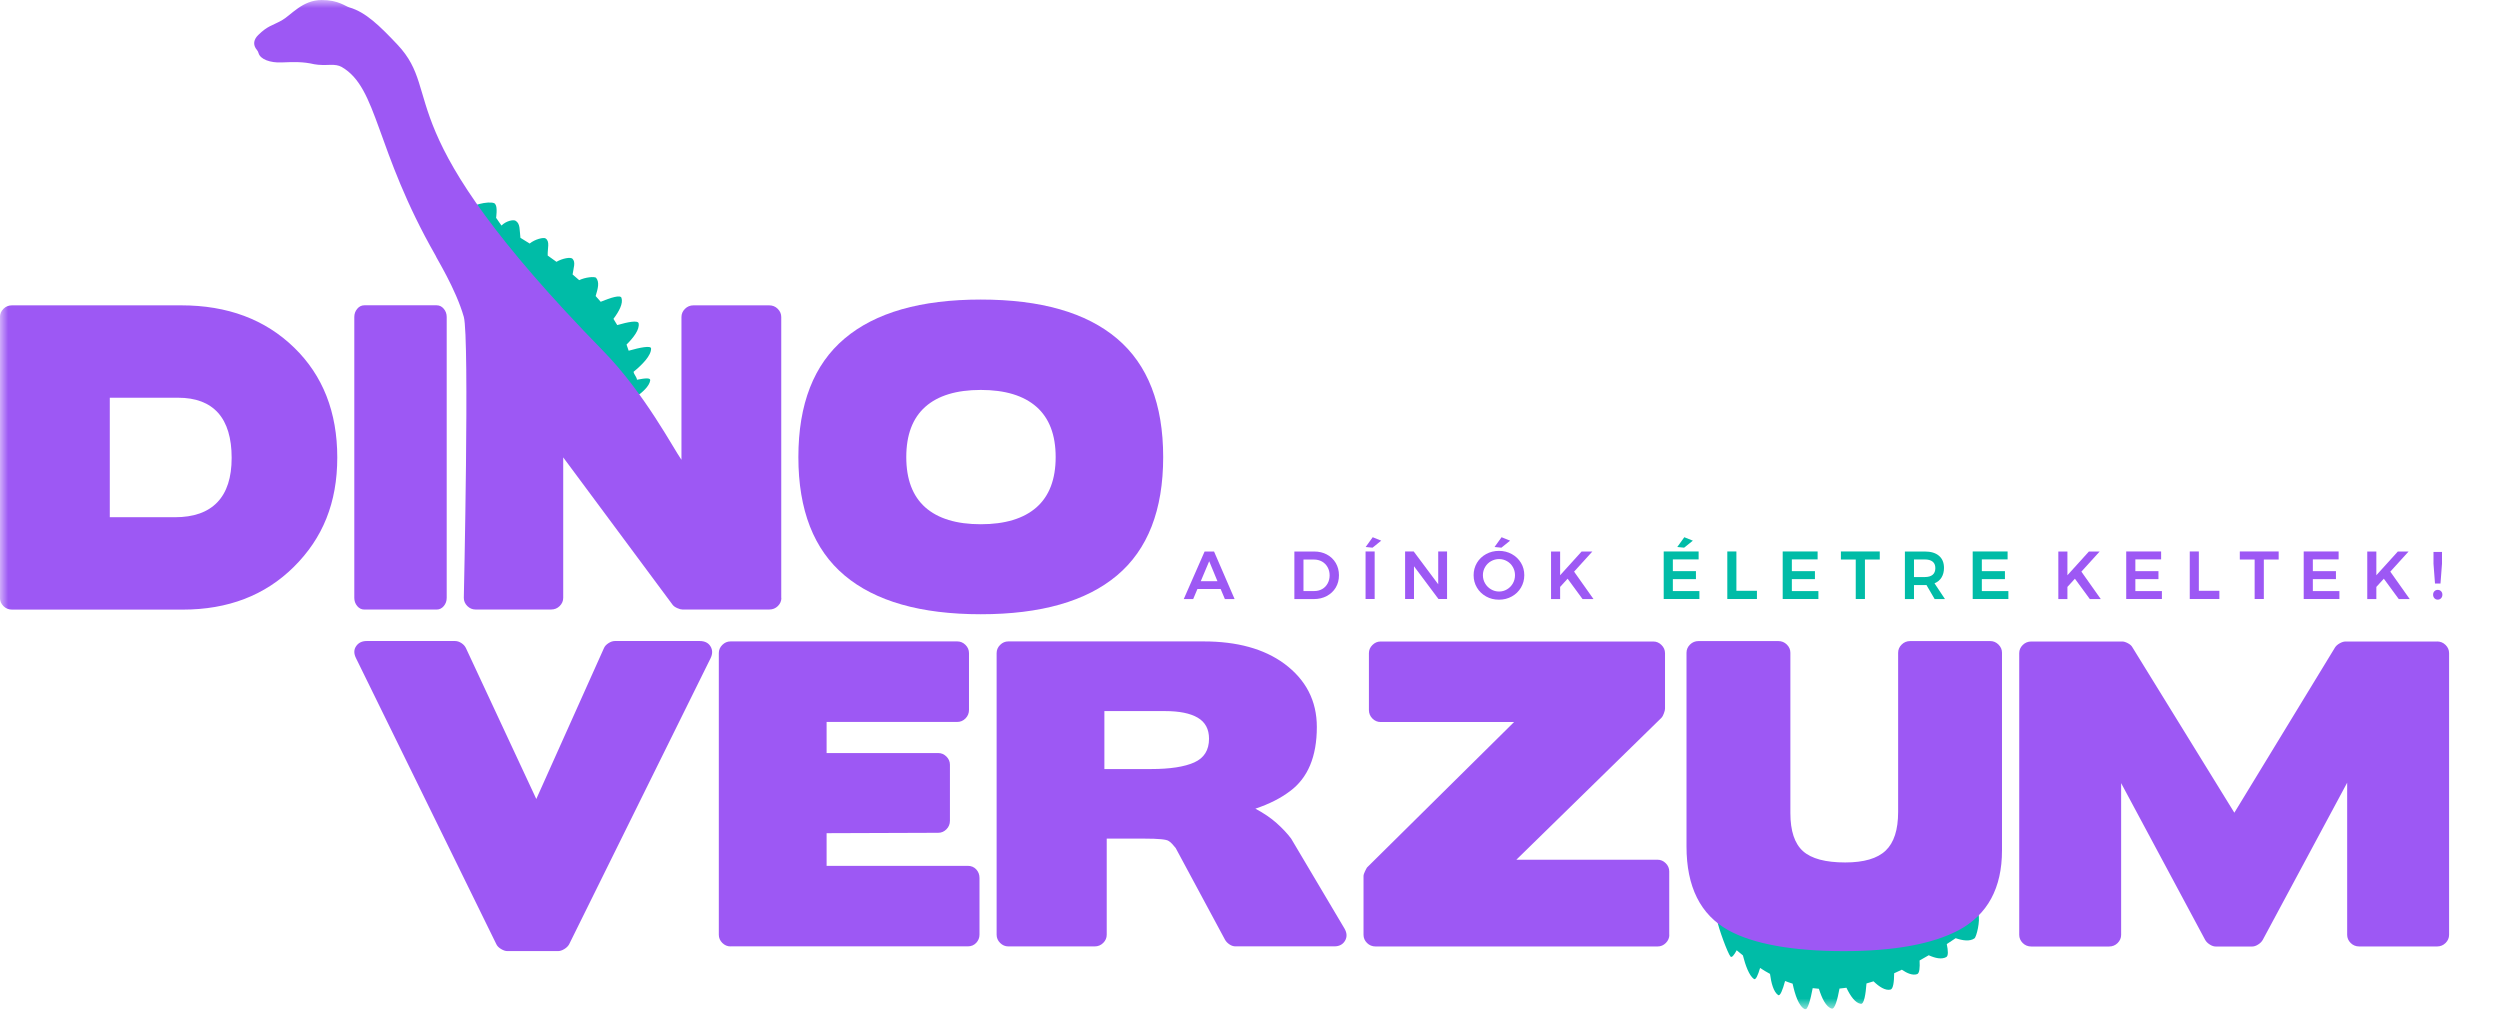 <svg xmlns="http://www.w3.org/2000/svg" width="154" height="63" viewBox="0 0 154 63" fill="none"><g clip-path="url(#clip0_1982_10697)"><mask id="mask0_1982_10697" style="mask-type:luminance" maskUnits="userSpaceOnUse" x="0" y="0" width="154" height="63"><path d="M153.56 0H0V62.178H153.56V0Z" fill="white"></path></mask><g mask="url(#mask0_1982_10697)"><path d="M22.448 37.549C22.271 37.549 22.125 37.477 22.005 37.334C21.885 37.19 21.825 37.022 21.825 36.83V19.525C21.825 19.333 21.885 19.165 22.005 19.022C22.125 18.878 22.271 18.806 22.448 18.806H26.893C27.07 18.806 27.217 18.878 27.337 19.022C27.457 19.165 27.517 19.333 27.517 19.525V36.83C27.517 37.022 27.457 37.19 27.337 37.334C27.217 37.477 27.07 37.549 26.893 37.549H22.448Z" fill="#9D58F4"></path><path d="M63.846 25.06C63.058 24.368 61.914 24.02 60.416 24.02C58.919 24.02 57.777 24.368 56.998 25.06C56.217 25.755 55.827 26.785 55.827 28.157C55.827 29.528 56.217 30.559 56.998 31.254C57.78 31.945 58.919 32.293 60.416 32.293C61.914 32.293 63.058 31.945 63.846 31.254C64.634 30.559 65.029 29.528 65.029 28.157C65.029 26.785 64.634 25.755 63.846 25.06ZM68.807 35.447C66.91 37.04 64.113 37.837 60.416 37.837C56.72 37.837 53.922 37.04 52.026 35.447C50.13 33.853 49.18 31.424 49.18 28.157C49.18 24.889 50.13 22.454 52.026 20.855C53.922 19.252 56.72 18.453 60.416 18.453C64.113 18.453 66.91 19.252 68.807 20.855C70.703 22.457 71.652 24.892 71.652 28.157C71.652 31.421 70.703 33.853 68.807 35.447Z" fill="#9D58F4"></path><path d="M13.434 25.431C12.877 24.811 12.056 24.5 10.972 24.5H6.763V31.861H10.78C11.928 31.861 12.796 31.556 13.386 30.942C13.976 30.328 14.27 29.417 14.27 28.204C14.27 26.991 13.992 26.054 13.434 25.431ZM11.164 18.809C14.015 18.809 16.337 19.677 18.122 21.415C19.893 23.137 20.776 25.392 20.776 28.18C20.776 30.969 19.884 33.152 18.098 34.922C16.328 36.675 14.048 37.552 11.26 37.552H0.739C0.533 37.552 0.356 37.48 0.212 37.336C0.068 37.193 -0.003 37.025 -0.003 36.833V19.528C-0.003 19.336 0.068 19.168 0.212 19.024C0.356 18.881 0.53 18.809 0.739 18.809H11.164Z" fill="#9D58F4"></path><path d="M38.315 28.612C38.372 28.426 38.423 28.247 38.471 28.079C38.837 27.821 39.13 27.549 39.226 27.3C39.271 27.186 39.046 27.133 38.711 27.117C38.75 26.953 38.789 26.785 38.825 26.611C39.322 26.168 39.771 25.674 39.828 25.299C39.849 25.156 39.505 25.171 39.049 25.249C39.076 25.003 39.097 24.754 39.106 24.5C39.585 24.167 40.002 23.787 40.053 23.433C40.077 23.269 39.783 23.284 39.238 23.392C39.223 23.221 39.052 23.074 39.028 22.903C39.57 22.457 40.113 21.906 40.107 21.469C40.107 21.268 39.424 21.406 38.726 21.604C38.684 21.478 38.642 21.352 38.594 21.226C39.034 20.789 39.409 20.295 39.34 19.917C39.301 19.711 38.669 19.837 38.022 20.025C37.947 19.896 37.869 19.771 37.788 19.642C38.136 19.18 38.399 18.689 38.282 18.345C38.216 18.147 37.614 18.336 37.003 18.59C36.904 18.474 36.8 18.354 36.692 18.237C36.839 17.755 36.934 17.39 36.725 17.12C36.641 17.012 36.033 17.081 35.679 17.258C35.547 17.141 35.41 17.024 35.272 16.907C35.329 16.488 35.473 16.155 35.266 15.94C35.155 15.823 34.658 15.907 34.277 16.128C34.101 15.997 33.921 15.868 33.738 15.742C33.723 15.281 33.885 14.886 33.615 14.691C33.49 14.598 32.947 14.739 32.627 15.002C32.435 14.883 32.246 14.763 32.058 14.649C31.998 14.164 32.058 13.777 31.758 13.598C31.62 13.517 31.186 13.601 30.89 13.894L30.56 13.418C30.56 13.418 30.656 12.768 30.518 12.594C30.449 12.334 29.212 12.531 28.883 12.873C28.616 12.723 28.358 12.573 28.113 12.421C28.2 11.899 28.197 11.393 27.936 11.136C27.801 11.004 27.367 11.229 26.909 11.54C26.705 11.357 26.516 11.166 26.342 10.962C26.555 10.42 26.678 9.86 26.453 9.545C26.36 9.417 26.013 9.512 25.602 9.689C25.51 9.438 25.435 9.171 25.384 8.88C25.369 8.791 25.351 8.701 25.339 8.608" fill="#00BCA7"></path><path d="M105.782 56.706C105.845 57.143 106.429 58.733 106.6 58.925C106.678 59.012 106.819 58.835 106.98 58.536C107.103 58.641 107.232 58.745 107.361 58.85C107.523 59.482 107.747 60.096 108.041 60.306C108.155 60.387 108.292 60.069 108.421 59.626C108.616 59.755 108.82 59.878 109.032 59.991C109.107 60.56 109.251 61.097 109.53 61.294C109.658 61.387 109.817 60.965 109.961 60.429C110.111 60.489 110.266 60.542 110.425 60.593C110.569 61.27 110.803 61.989 111.18 62.169C111.351 62.253 111.528 61.579 111.662 60.869C111.788 60.884 111.914 60.899 112.043 60.908C112.226 61.489 112.48 62.031 112.834 62.13C113.025 62.184 113.193 61.561 113.313 60.896C113.454 60.884 113.594 60.866 113.741 60.845C113.981 61.351 114.286 61.794 114.631 61.836C114.829 61.86 114.927 61.24 114.975 60.581C115.119 60.539 115.266 60.498 115.41 60.45C115.757 60.785 116.135 61.034 116.455 60.959C116.623 60.92 116.677 60.477 116.68 59.953C116.839 59.884 116.994 59.809 117.153 59.734C117.486 59.962 117.821 60.099 118.097 60.006C118.243 59.956 118.27 59.602 118.246 59.165C118.435 59.06 118.624 58.952 118.81 58.844C119.208 59.024 119.609 59.114 119.891 58.955C120.026 58.88 120.005 58.554 119.921 58.155C120.107 58.036 120.289 57.913 120.469 57.793C120.906 57.943 121.341 58.003 121.625 57.805C121.754 57.715 121.991 56.712 121.871 56.325" fill="#00BCA7"></path><path d="M48.125 36.834V19.528C48.125 19.336 48.053 19.169 47.91 19.025C47.766 18.881 47.589 18.809 47.382 18.809H42.721C42.515 18.809 42.338 18.881 42.194 19.025C42.05 19.169 41.978 19.336 41.978 19.528V28.324C41.517 27.686 39.708 24.227 37.168 21.628C23.598 7.754 27.432 5.876 24.482 2.749C23.377 1.578 22.523 0.746 21.525 0.458C21.244 0.377 20.848 0 19.812 0C18.626 0 17.913 0.949 17.359 1.255C16.724 1.605 16.493 1.584 15.906 2.159C15.642 2.417 15.543 2.749 15.834 3.088C15.879 3.139 15.906 3.202 15.924 3.265C16.032 3.66 16.655 3.873 17.329 3.846C18.113 3.816 18.668 3.795 19.357 3.957C19.671 4.016 20.034 4.007 20.345 3.995C20.597 3.986 20.854 4.013 21.046 4.124C23.296 5.421 23.08 9.177 26.836 15.751C26.824 15.802 28.079 17.785 28.571 19.522C28.927 20.783 28.571 36.828 28.571 36.828C28.571 37.019 28.643 37.187 28.786 37.331C28.93 37.474 29.098 37.546 29.29 37.546H33.951C34.157 37.546 34.334 37.474 34.478 37.331C34.622 37.187 34.694 37.019 34.694 36.828V28.175L41.436 37.259C41.499 37.34 41.595 37.406 41.724 37.462C41.85 37.519 41.955 37.546 42.035 37.546H47.391C47.598 37.546 47.775 37.474 47.919 37.331C48.062 37.187 48.134 37.019 48.134 36.828" fill="#9D58F4"></path><path d="M150.121 39.514C150.328 39.514 150.504 39.586 150.648 39.73C150.792 39.873 150.864 40.041 150.864 40.233V57.583C150.864 57.775 150.792 57.943 150.648 58.087C150.504 58.23 150.328 58.302 150.121 58.302H145.328C145.121 58.302 144.945 58.23 144.801 58.087C144.657 57.943 144.585 57.775 144.585 57.583V48.215L139.385 57.898C139.322 58.009 139.226 58.105 139.097 58.185C138.969 58.266 138.849 58.305 138.738 58.305H136.485C136.375 58.305 136.255 58.266 136.126 58.185C135.997 58.105 135.901 58.009 135.838 57.898L130.662 48.242V57.586C130.662 57.778 130.59 57.946 130.447 58.09C130.303 58.233 130.126 58.305 129.919 58.305H125.127C124.92 58.305 124.743 58.233 124.599 58.09C124.456 57.946 124.384 57.778 124.384 57.586V40.236C124.384 40.044 124.456 39.876 124.599 39.733C124.743 39.589 124.92 39.517 125.127 39.517H130.734C130.83 39.517 130.947 39.553 131.082 39.625C131.216 39.697 131.309 39.781 131.357 39.876L137.636 50.063L143.842 39.876C143.905 39.781 144.001 39.697 144.13 39.625C144.259 39.553 144.379 39.517 144.489 39.517H150.121V39.514ZM116.925 40.209C116.925 40.017 116.997 39.849 117.141 39.706C117.284 39.562 117.461 39.49 117.668 39.49H122.604C122.796 39.49 122.964 39.562 123.108 39.706C123.251 39.849 123.323 40.017 123.323 40.209V52.384C123.323 54.702 122.437 56.337 120.663 57.296C119.034 58.158 116.667 58.59 113.57 58.59C110.473 58.59 108.001 58.158 106.453 57.296C104.742 56.337 103.889 54.621 103.889 52.144V40.209C103.889 40.017 103.96 39.849 104.104 39.706C104.248 39.562 104.425 39.49 104.631 39.49H109.544C109.751 39.49 109.927 39.562 110.071 39.706C110.215 39.849 110.287 40.017 110.287 40.209V50.084C110.287 51.186 110.548 51.968 111.066 52.432C111.584 52.896 112.453 53.127 113.666 53.127C114.816 53.127 115.646 52.884 116.158 52.396C116.67 51.908 116.925 51.114 116.925 50.012V40.209ZM102.831 57.583C102.831 57.775 102.759 57.943 102.616 58.087C102.472 58.23 102.304 58.302 102.112 58.302H84.736C84.529 58.302 84.352 58.23 84.208 58.087C84.064 57.943 83.993 57.775 83.993 57.583V53.941C83.993 53.893 84.02 53.809 84.076 53.69C84.133 53.57 84.175 53.486 84.208 53.438L93.267 44.477H85.044C84.852 44.477 84.685 44.405 84.541 44.261C84.397 44.117 84.325 43.941 84.325 43.734V40.236C84.325 40.044 84.397 39.876 84.541 39.733C84.685 39.589 84.852 39.517 85.044 39.517H101.846C102.037 39.517 102.205 39.589 102.349 39.733C102.493 39.876 102.565 40.044 102.565 40.236V43.662C102.565 43.725 102.541 43.821 102.493 43.95C102.445 44.078 102.397 44.165 102.349 44.213L93.407 52.959H102.106C102.298 52.959 102.466 53.031 102.61 53.175C102.753 53.318 102.825 53.486 102.825 53.678V57.583H102.831ZM68.03 43.803V47.373H70.905C72.071 47.373 72.957 47.238 73.565 46.966C74.173 46.693 74.476 46.208 74.476 45.504C74.476 44.914 74.245 44.483 73.781 44.21C73.317 43.938 72.646 43.803 71.768 43.803H68.03ZM68.174 51.662V57.58C68.174 57.772 68.102 57.94 67.958 58.084C67.814 58.227 67.637 58.299 67.431 58.299H62.111C61.919 58.299 61.751 58.227 61.607 58.084C61.464 57.94 61.392 57.772 61.392 57.58V40.23C61.392 40.038 61.464 39.87 61.607 39.727C61.751 39.583 61.919 39.511 62.111 39.511H74.144C76.204 39.511 77.858 39.966 79.104 40.877C80.446 41.868 81.117 43.168 81.117 44.782C81.117 46.603 80.566 47.921 79.463 48.736C79.191 48.943 78.876 49.14 78.517 49.323C78.157 49.506 77.762 49.67 77.331 49.814C77.843 50.087 78.277 50.38 78.637 50.701C78.996 51.021 79.296 51.339 79.535 51.659L82.818 57.194C82.977 57.467 82.989 57.718 82.854 57.949C82.719 58.179 82.498 58.296 82.195 58.296H76.109C75.98 58.296 75.857 58.257 75.737 58.176C75.617 58.096 75.524 58 75.462 57.889L72.394 52.186L72.418 52.234C72.355 52.153 72.286 52.075 72.214 51.995C72.142 51.914 72.068 51.851 71.987 51.803C71.858 51.707 71.364 51.659 70.501 51.659H68.177L68.174 51.662ZM44.998 58.299C44.806 58.299 44.638 58.227 44.494 58.084C44.35 57.94 44.279 57.772 44.279 57.58V40.23C44.279 40.038 44.35 39.87 44.494 39.727C44.638 39.583 44.806 39.511 44.998 39.511H58.971C59.163 39.511 59.331 39.583 59.475 39.727C59.618 39.87 59.69 40.038 59.69 40.23V43.728C59.69 43.935 59.618 44.111 59.475 44.255C59.331 44.399 59.163 44.471 58.971 44.471H50.919V46.388H57.797C57.989 46.388 58.157 46.46 58.3 46.603C58.444 46.747 58.516 46.915 58.516 47.106V50.557C58.516 50.764 58.444 50.94 58.3 51.084C58.157 51.228 57.989 51.3 57.797 51.3L50.919 51.324V53.336H59.618C59.825 53.336 59.999 53.408 60.134 53.552C60.268 53.696 60.337 53.872 60.337 54.079V57.577C60.337 57.769 60.268 57.937 60.134 58.081C59.999 58.224 59.825 58.296 59.618 58.296H44.998V58.299ZM43.104 39.487C43.407 39.487 43.629 39.595 43.763 39.81C43.898 40.026 43.904 40.269 43.775 40.541L35.053 58.179C34.989 58.29 34.888 58.386 34.753 58.467C34.618 58.548 34.492 58.587 34.382 58.587H31.242C31.131 58.587 31.003 58.542 30.859 58.455C30.715 58.368 30.619 58.266 30.571 58.155L21.917 40.517C21.788 40.245 21.797 40.005 21.941 39.799C22.085 39.592 22.301 39.487 22.588 39.487H28.028C28.157 39.487 28.283 39.526 28.412 39.607C28.54 39.688 28.636 39.79 28.699 39.918L33.036 49.218L37.206 39.918C37.254 39.807 37.347 39.706 37.482 39.619C37.617 39.532 37.748 39.487 37.877 39.487H43.101H43.104Z" fill="#9D58F4"></path></g><path d="M75.453 36.903L75.192 36.283H73.761L73.5 36.903H72.919L74.204 33.973H74.785L76.052 36.903H75.45H75.453ZM73.964 35.803H74.995L74.486 34.572L73.967 35.803H73.964Z" fill="#9D58F4"></path><path d="M81.737 34.159C81.968 34.282 82.151 34.456 82.283 34.68C82.414 34.905 82.48 35.156 82.48 35.438C82.48 35.719 82.414 35.971 82.283 36.193C82.151 36.414 81.965 36.588 81.731 36.714C81.498 36.84 81.231 36.903 80.932 36.903H79.733V33.973H80.953C81.246 33.973 81.507 34.036 81.74 34.159H81.737ZM81.447 36.286C81.591 36.205 81.701 36.088 81.782 35.941C81.863 35.794 81.905 35.627 81.905 35.441C81.905 35.255 81.863 35.088 81.779 34.938C81.695 34.788 81.582 34.674 81.435 34.59C81.288 34.51 81.123 34.468 80.944 34.468H80.294V36.408H80.965C81.144 36.408 81.303 36.367 81.447 36.286Z" fill="#9D58F4"></path><path d="M84.119 33.97H84.679V36.9H84.119V33.97ZM84.559 33.093L85.084 33.305L84.547 33.737L84.125 33.695L84.559 33.093Z" fill="#9D58F4"></path><path d="M88.594 33.97H89.139V36.899H88.609L87.102 34.881V36.899H86.554V33.97H87.084L88.594 35.992V33.97Z" fill="#9D58F4"></path><path d="M93.129 34.132C93.369 34.264 93.555 34.444 93.692 34.671C93.83 34.899 93.896 35.153 93.896 35.432C93.896 35.711 93.827 35.965 93.692 36.196C93.555 36.426 93.369 36.609 93.129 36.741C92.89 36.876 92.626 36.941 92.335 36.941C92.045 36.941 91.781 36.876 91.542 36.741C91.302 36.606 91.116 36.426 90.979 36.196C90.841 35.965 90.775 35.711 90.775 35.432C90.775 35.153 90.844 34.899 90.979 34.671C91.116 34.444 91.302 34.264 91.542 34.132C91.781 34 92.045 33.934 92.335 33.934C92.626 33.934 92.89 34 93.129 34.132ZM91.847 34.569C91.695 34.656 91.572 34.776 91.482 34.929C91.392 35.081 91.347 35.249 91.347 35.432C91.347 35.615 91.392 35.785 91.482 35.938C91.572 36.091 91.695 36.214 91.847 36.303C92 36.393 92.165 36.438 92.344 36.438C92.524 36.438 92.683 36.393 92.833 36.303C92.983 36.214 93.102 36.094 93.192 35.938C93.279 35.785 93.324 35.615 93.324 35.432C93.324 35.249 93.279 35.078 93.192 34.929C93.105 34.776 92.986 34.656 92.833 34.569C92.683 34.483 92.518 34.438 92.344 34.438C92.171 34.438 92 34.483 91.847 34.569ZM92.497 33.093L93.022 33.305L92.485 33.737L92.063 33.695L92.497 33.093Z" fill="#9D58F4"></path><path d="M98.159 36.903H97.485L96.565 35.648L96.104 36.154V36.903H95.544V33.973H96.104V35.435L97.428 33.973H98.09L96.964 35.213L98.162 36.906L98.159 36.903Z" fill="#9D58F4"></path><path d="M129.408 36.903H128.734L127.814 35.648L127.353 36.154V36.903H126.793V33.973H127.353V35.435L128.677 33.973H129.339L128.213 35.213L129.411 36.906L129.408 36.903Z" fill="#9D58F4"></path><path d="M130.978 33.97H133.125V34.458H131.538V35.183H132.961V35.674H131.538V36.411H133.173V36.899H130.975V33.97H130.978Z" fill="#9D58F4"></path><path d="M134.889 33.97H135.449V36.393H136.713V36.899H134.889V33.97Z" fill="#9D58F4"></path><path d="M137.975 33.97H140.366V34.467H139.452V36.899H138.886V34.467H137.972V33.97H137.975Z" fill="#9D58F4"></path><path d="M141.911 33.97H144.059V34.458H142.471V35.183H143.894V35.674H142.471V36.411H144.107V36.899H141.908V33.97H141.911Z" fill="#9D58F4"></path><path d="M148.438 36.903H147.764L146.844 35.648L146.383 36.154V36.903H145.823V33.973H146.383V35.435L147.707 33.973H148.369L147.243 35.213L148.441 36.906L148.438 36.903Z" fill="#9D58F4"></path><path d="M150.37 36.42C150.424 36.477 150.451 36.546 150.451 36.633C150.451 36.719 150.424 36.794 150.37 36.851C150.316 36.908 150.247 36.938 150.163 36.938C150.08 36.938 150.014 36.908 149.96 36.851C149.906 36.791 149.879 36.719 149.879 36.633C149.879 36.546 149.906 36.474 149.96 36.42C150.014 36.363 150.083 36.336 150.163 36.336C150.244 36.336 150.316 36.363 150.37 36.42ZM149.903 34H150.427V34.728L150.334 35.947H149.996L149.903 34.728V34Z" fill="#9D58F4"></path><path d="M102.487 33.97H104.635V34.459H103.048V35.183H104.47V35.675H103.048V36.411H104.683V36.9H102.484V33.97H102.487ZM103.754 33.093L104.279 33.305L103.742 33.737L103.32 33.695L103.754 33.093Z" fill="#00BCA7"></path><path d="M106.402 33.97H106.962V36.393H108.227V36.899H106.402V33.97Z" fill="#00BCA7"></path><path d="M109.817 33.97H111.965V34.458H110.378V35.183H111.8V35.674H110.378V36.411H112.013V36.899H109.814V33.97H109.817Z" fill="#00BCA7"></path><path d="M113.403 33.97H115.793V34.467H114.88V36.899H114.314V34.467H113.4V33.97H113.403Z" fill="#00BCA7"></path><path d="M119.175 36.903L118.669 36.037C118.648 36.037 118.612 36.04 118.564 36.04H117.902V36.903H117.342V33.973H118.564C118.944 33.973 119.235 34.06 119.442 34.237C119.648 34.414 119.75 34.662 119.75 34.983C119.75 35.21 119.699 35.408 119.6 35.57C119.502 35.731 119.358 35.854 119.166 35.932L119.81 36.903H119.169H119.175ZM117.902 35.546H118.564C118.777 35.546 118.938 35.501 119.049 35.408C119.16 35.315 119.217 35.18 119.217 34.998C119.217 34.815 119.16 34.686 119.049 34.596C118.938 34.507 118.777 34.462 118.564 34.462H117.902V35.546Z" fill="#00BCA7"></path><path d="M121.521 33.97H123.668V34.458H122.081V35.183H123.504V35.674H122.081V36.411H123.716V36.899H121.518V33.97H121.521Z" fill="#00BCA7"></path></g><defs><clipPath id="clip0_1982_10697"><rect width="153.56" height="62.178" fill="white"></rect></clipPath></defs></svg>